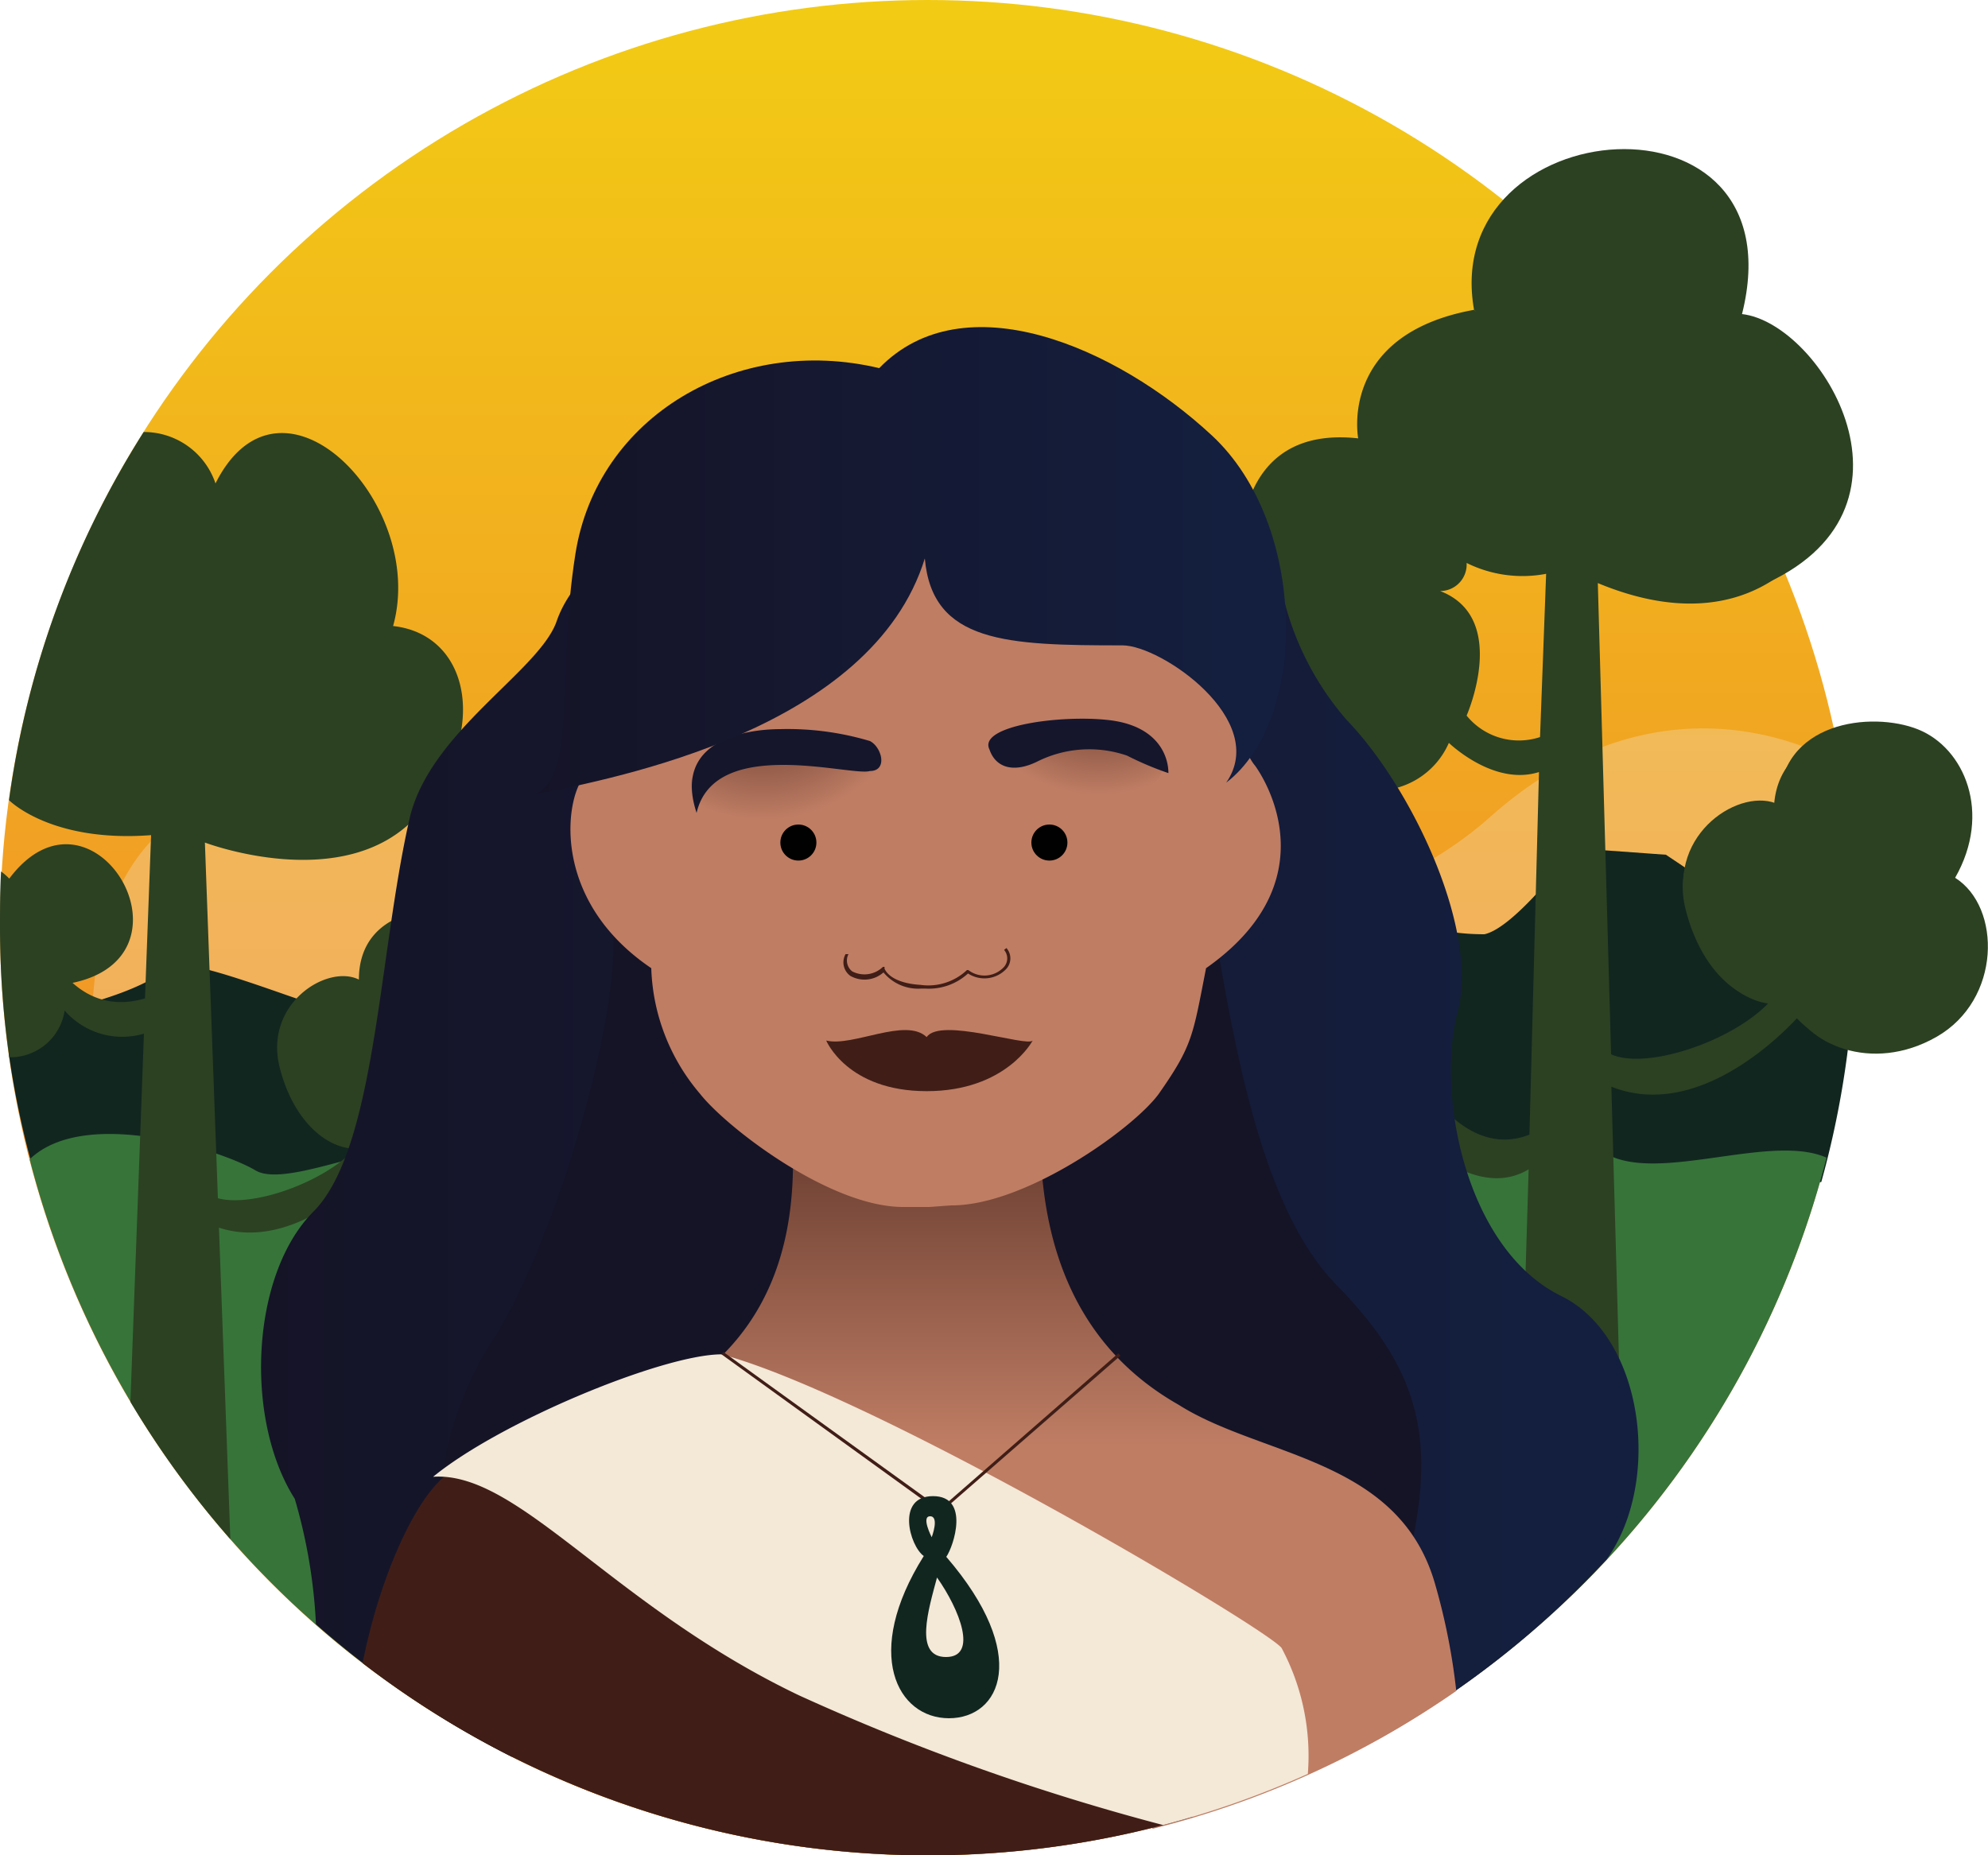<svg xmlns="http://www.w3.org/2000/svg" xmlns:xlink="http://www.w3.org/1999/xlink" width="75" height="70" viewBox="0 0 75 70"><defs><linearGradient id="a" x1="35" y1="49.63" x2="35" y2="-0.37" gradientUnits="userSpaceOnUse"><stop offset="0" stop-color="#f1892c"/><stop offset="1" stop-color="#f2cc14"/></linearGradient><linearGradient id="b" x1="45.85" y1="49.63" x2="45.85" y2="-0.37" xlink:href="#a"/><linearGradient id="c" x1="35.61" y1="49.63" x2="35.61" y2="-0.37" xlink:href="#a"/><linearGradient id="d" x1="9.82" y1="41.5" x2="61.82" y2="41.5" gradientUnits="userSpaceOnUse"><stop offset="0" stop-color="#151427"/><stop offset="1" stop-color="#141f40"/></linearGradient><linearGradient id="e" x1="39.78" y1="37.25" x2="39.78" y2="54.56" gradientUnits="userSpaceOnUse"><stop offset="0" stop-color="#401e17"/><stop offset="1" stop-color="#bf7d64"/></linearGradient><radialGradient id="f" cx="28.75" cy="24.88" r="6.07" xlink:href="#e"/><linearGradient id="g" x1="29.67" y1="34.83" x2="29.67" y2="-0.88" xlink:href="#d"/><radialGradient id="h" cx="3573.08" cy="24.47" r="5.52" gradientTransform="matrix(-1, 0, 0, 1, 3614.54, 0)" xlink:href="#e"/><linearGradient id="i" x1="40.68" y1="33.85" x2="40.68" y2="4.72" xlink:href="#d"/><linearGradient id="j" x1="20.16" y1="21.17" x2="48.52" y2="21.17" xlink:href="#d"/></defs><circle cx="35" cy="35" r="35" fill="url(#a)"/><path d="M69.45,28.84s-6.4-4.12-13.25,2S34,36.73,34,36.73,3.47,18.67,3.47,38.87c5.67.49,55.81,3.89,55.81,3.89l10.21-1.85A34.83,34.83,0,0,0,70,35,35.73,35.73,0,0,0,69.45,28.84Z" fill="#f4e8d7" opacity="0.3"/><path d="M59.4,32S57.18,35,56,35.25a8.79,8.79,0,0,1-2.67-.41v9.71l15.38.05A34.84,34.84,0,0,0,69.94,37l-7.09-4.75Z" fill="#122620"/><path d="M18.17,34.57c-1.29,1.25-5.12,3.63-6.09,3.39S6.9,36,6.41,36.48c-1.48,1.23-4.68,1.72-5.42,2-.21.07-.44.58-.66,1.27a33.9,33.9,0,0,0,1,4.65l16.89.06Z" fill="#122620"/><path d="M48.9,67.12c-2,.7-4,1.39-6.1,2A34,34,0,0,0,48.9,67.12Z" fill="url(#b)"/><path d="M68.91,43.68c-2-.89-5.92.79-8,0-2.46-1-5.18.49-7.64.74l-36.73-1c-1.47-.74-5.66,1.48-6.9.74s-6.42-2.44-8.52-.42A35,35,0,0,0,42.8,69.12c2.09-.61,4.13-1.3,6.1-2A35,35,0,0,0,68.91,43.68Z" fill="#37743a"/><path d="M14.28,43.93,18,34.58c-1.48-.59-4.46-.3-4.46,2.38-1.19-.59-3.56.89-3,3.27.51,2.06,1.78,3.1,2.85,3.11-1.12,1.24-3.83,2.23-5.17,1.87L7.73,31.79s5.26,2,8-1,2.09-6.84-.9-7.17C16.12,19,10.6,13.31,8.13,18.24A2.85,2.85,0,0,0,5.42,16.3,34.65,34.65,0,0,0,.34,30.19S1.91,31.8,5.7,31.51l-.23,6.16c-2.61.77-3.69-1.92-3.69-1.92L2,37.45A2.88,2.88,0,0,0,5.43,39L4.92,52.89a35,35,0,0,0,3.77,5.18L8.26,46.32C11,47.22,13.7,44.56,14.28,43.93Z" fill="#2c4122"/><circle cx="35" cy="35" r="35" fill="none"/><path d="M70.23,27.7c-1.59,0-3.31.79-3.31,2.95-1.33-.67-4,1-3.33,3.65.58,2.31,2,3.47,3.19,3.48-1.33,1.47-4.64,2.61-6,2L60.28,22c4.38,1.82,6.79,0,7.74-1.1L55.61,11.69c-5.13.93-4.37,4.85-4.37,4.85-4.81-.53-4.43,4.52-4.43,4.52l4.85,8.76a3,3,0,0,0,3-1.79c.27.25,1.82,1.6,3.4,1.1L57.7,42.81c-2.06.82-3.53-1.34-3.53-1.34l-.09,2s1.88,1.68,3.59.65l-.15,5,3.61,4L60.79,41c3.19,1.27,6.32-1.85,7-2.58a3.51,3.51,0,0,0,2.92,1.09,34.74,34.74,0,0,0-.47-11.83Zm-12.13.11A2.54,2.54,0,0,1,55.33,27s1.63-3.69-1-4.7a1,1,0,0,0,1-1.06,4.74,4.74,0,0,0,3,.41Z" fill="#2c4122"/><path d="M19.28,66.27a35,35,0,0,0,32.66-.64C43.34,65.93,28.76,66.37,19.28,66.27Z" fill="url(#c)"/><path d="M60.61,58.84c2.1-2.93,1.41-8.41-1.71-9.94-3.61-1.77-4.73-7.64-3.91-10.73s-1.73-8.46-4.18-11a11,11,0,0,1-2.66-6.28L31.71,16.71S22.44,19.25,21,23.44c-.65,1.88-4.8,4.17-5.55,7.45-1.18,5.19-1.27,12.46-3.63,14.83s-2.61,7.83-.7,10.83a20.17,20.17,0,0,1,.8,4.73,35.07,35.07,0,0,0,7.38,5c9.48.1,24.06-.34,32.66-.64A35.16,35.16,0,0,0,60.61,58.84Z" fill="url(#d)"/><path d="M22.9,33.82C24,36.53,21.19,46.3,18.71,50.36A13.08,13.08,0,0,0,16.54,57L52,62.63c2.48-7.21,2.23-10.25-1.58-14.15-3.15-3.22-4.06-10.37-5-15.78Z" fill="#151427"/><path d="M44.46,53c-5.84-3.32-5.2-9.93-5.2-12H29.8c0,2,1.37,8.73-5.19,12L43.49,69a34.83,34.83,0,0,0,11.45-5.2,24,24,0,0,0-.79-4C52.8,55,47.61,55,44.46,53Z" fill="url(#e)"/><path d="M47.35,28.89c-1.15-1.35-1.62-8.15-1.62-8.15H24.32S23.13,28,22,29.35c-.69.9-1.18,4.64,2.57,7.18a7.67,7.67,0,0,0,1.84,4.74c1,1.27,4.89,4.27,7.66,4.27h1s.8-.06.84-.06c2.77,0,6.82-2.87,7.8-4.2C45,39.44,45,39.08,45.5,36.53,49.9,33.44,48,29.8,47.35,28.89Z" fill="#bf7d64"/><path d="M31.17,39.26c1,.25,3-.89,3.79-.13.51-.76,3.77.38,4,.13,0,0-1,1.91-4,1.91S31.17,39.26,31.17,39.26Z" fill="#401e17"/><path d="M32.94,30.12c1.21-1.13.08-2.35-.88-1.91a5.3,5.3,0,0,0-4.62.5c-1.35-.19-1.87,1.2-.81,1.76S31.72,31.25,32.94,30.12Z" fill="url(#f)"/><path d="M32.82,29.09c-.68.22-5.86-1.36-6.54,1.58-.9-2.71,1.81-3.16,3.16-3.16a10.84,10.84,0,0,1,3.38.45C33.27,28.19,33.5,29.09,32.82,29.09Z" fill="url(#g)"/><path d="M37.74,29.32c-1.08-1-.07-2.1.78-1.71a5.42,5.42,0,0,1,4.22.12c.91.23,1.6,1.41.65,1.9S38.83,30.34,37.74,29.32Z" fill="url(#h)"/><path d="M37.33,28.28c.23.68.9.9,1.81.45a4.38,4.38,0,0,1,3.38-.22,12.05,12.05,0,0,0,1.56.66c0-.68-.43-1.79-2.24-2S36.88,27.38,37.33,28.28Z" fill="url(#i)"/><path d="M34.91,37.3h-.16a1.7,1.7,0,0,1-1.42-.61,1.08,1.08,0,0,1-1.25.13A.63.63,0,0,1,31.9,36l.11,0a.52.52,0,0,0,.14.65,1,1,0,0,0,1.16-.17l.06,0,0,.07c.16.35.67.57,1.36.61a2.12,2.12,0,0,0,1.75-.56l0,0,.05,0a1,1,0,0,0,1.35-.12.49.49,0,0,0,0-.64l.09-.07a.59.59,0,0,1,0,.78,1.13,1.13,0,0,1-1.45.18A2.19,2.19,0,0,1,34.91,37.3Z" fill="#401e17"/><path d="M34.89,21.07c.28,3.19,3.09,3.28,7.46,3.28,1.46,0,5.55,2.82,3.91,5.18,3.09-2.36,3.09-9.73-.54-13.1s-9.37-5.82-12.55-2.54c-5.37-1.28-10.64,1.82-11.46,7-.74,4.67.09,8.37-1.55,9.09C23.25,29.35,32.89,27.53,34.89,21.07Z" fill="url(#j)"/><circle cx="39.59" cy="31.79" r="0.68" fill="#010101"/><circle cx="30.12" cy="31.79" r="0.68" fill="#010101"/><path d="M13.68,62.75A35,35,0,0,0,45,68.55c-6.34-3.33-27.54-13.19-27.54-13.19C16.12,55.54,14.42,59,13.68,62.75Z" fill="#401e17"/><path d="M48.35,62.18C47.81,61.45,33,52.65,27.22,51.1c-2.19,0-8.33,2.53-10.88,4.62,3.22-.22,6.75,4.87,13.79,8.24a85.34,85.34,0,0,0,13.75,4.9,35,35,0,0,0,5.46-1.93A8.64,8.64,0,0,0,48.35,62.18Z" fill="#f4e8d7"/><polygon points="35.48 57.07 27.22 51.1 27.29 51.01 35.48 56.92 42.19 51.06 42.27 51.15 35.48 57.07" fill="#401e17"/><path d="M35.7,58.74c.28-.4.9-2.29-.5-2.29s-.89,1.87-.35,2.26c-2.31,3.68-1,6.12.95,6.12S38.89,62.44,35.7,58.74Zm-.61-1.53c.36,0,.06.79.06.79S34.74,57.21,35.09,57.21Zm.6,5.31c-1.22,0-.66-1.8-.34-3C36.2,60.72,36.91,62.52,35.69,62.52Z" fill="#122620"/><circle cx="35" cy="35" r="35" fill="none"/><path d="M66.38,22.12c6.69-2.82,2.35-9.93-.66-10.27C67.94,3,54.28,4.17,55.61,11.69Z" fill="#2c4122"/><path d="M67.11,30.36c-1.4-.7-4.2,1.05-3.5,3.86s2.59,4,3.92,3.58c.56,1.59,3.08,2.72,5.53,1.32s2.45-4.9.7-6c1.4-2.45.35-4.9-1.4-5.6S67.11,27.21,67.11,30.36Z" fill="#2c4122"/><path d="M2.35,37.15c5.56-.75,1.19-8.25-2-4a2.49,2.49,0,0,0-.31-.27C0,33.57,0,34.28,0,35a34.32,34.32,0,0,0,.35,4.89A2.07,2.07,0,0,0,2.35,37.15Z" fill="#2c4122"/></svg>